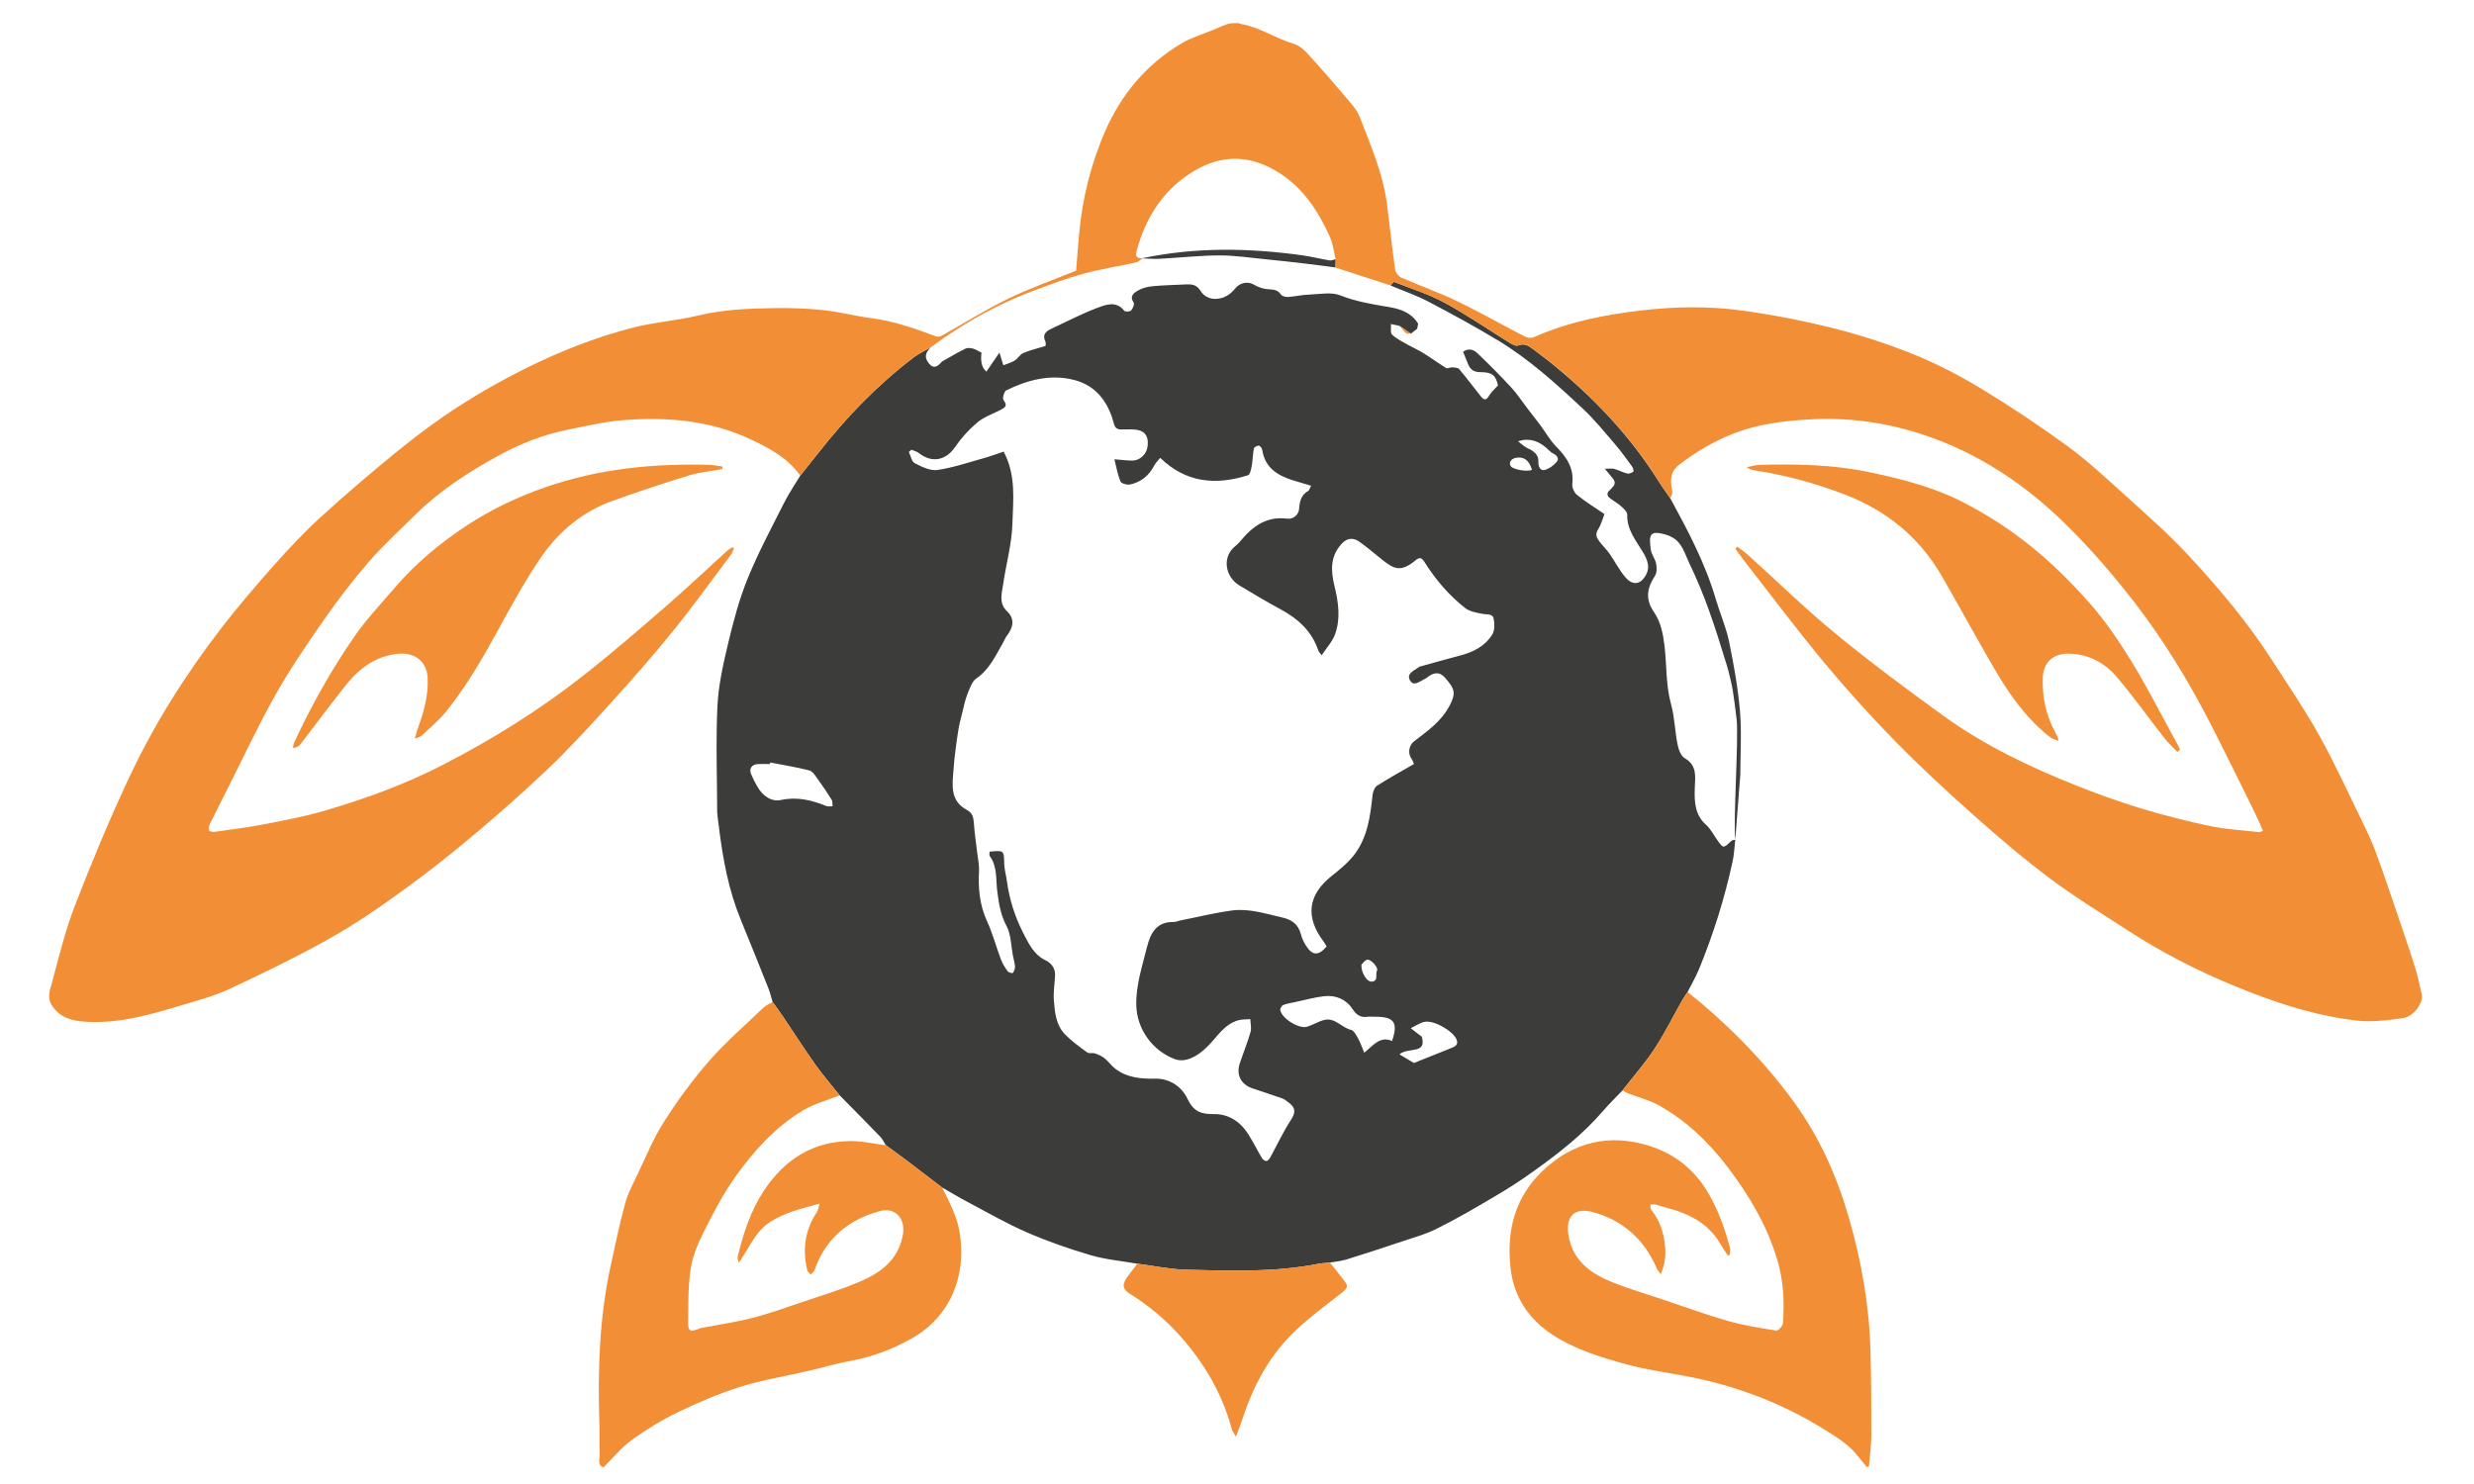 <svg width="45" height="27" viewBox="0 0 45 27" fill="none" xmlns="http://www.w3.org/2000/svg">
<path d="M31.649 12.94C31.612 12.516 31.537 12.094 31.451 11.676C31.396 11.411 31.284 11.157 31.207 10.896C31.017 10.248 30.703 9.657 30.383 9.069C30.317 8.973 30.247 8.88 30.186 8.782C29.648 7.918 28.955 7.195 28.163 6.563C28.072 6.491 27.978 6.424 27.887 6.353C27.804 6.289 27.727 6.239 27.61 6.287C27.572 6.302 27.501 6.261 27.453 6.232C27.061 5.99 26.682 5.727 26.278 5.508C25.989 5.351 25.669 5.251 25.36 5.13C25.351 5.126 25.329 5.152 25.31 5.175C25.307 5.178 25.304 5.182 25.301 5.185C25.298 5.188 25.295 5.191 25.292 5.194C25.524 5.292 25.765 5.374 25.987 5.491C26.411 5.713 26.832 5.943 27.242 6.19C27.813 6.534 28.306 6.983 28.79 7.435C29.003 7.634 29.187 7.863 29.378 8.085C29.488 8.212 29.586 8.35 29.685 8.486C29.704 8.512 29.72 8.573 29.709 8.581C29.679 8.604 29.63 8.623 29.596 8.615C29.516 8.595 29.442 8.553 29.362 8.531C29.319 8.519 29.27 8.529 29.191 8.529C29.236 8.584 29.258 8.613 29.282 8.64C29.3 8.661 29.316 8.679 29.328 8.695C29.331 8.699 29.334 8.702 29.335 8.705C29.348 8.721 29.357 8.736 29.362 8.749C29.364 8.754 29.366 8.757 29.367 8.761C29.367 8.761 29.367 8.762 29.367 8.762C29.368 8.766 29.369 8.769 29.369 8.773V8.774C29.37 8.777 29.37 8.781 29.37 8.784V8.785C29.37 8.788 29.37 8.791 29.369 8.795C29.369 8.796 29.369 8.798 29.368 8.799C29.368 8.803 29.367 8.807 29.365 8.811C29.364 8.815 29.362 8.819 29.36 8.823C29.36 8.823 29.36 8.824 29.36 8.824C29.358 8.828 29.355 8.832 29.353 8.836C29.35 8.84 29.347 8.845 29.343 8.85C29.34 8.854 29.337 8.859 29.332 8.863C29.321 8.878 29.305 8.893 29.288 8.911C29.284 8.915 29.28 8.919 29.275 8.923C29.271 8.927 29.267 8.932 29.262 8.936C29.231 8.966 29.232 9.016 29.263 9.046C29.272 9.054 29.28 9.06 29.289 9.067C29.296 9.073 29.302 9.078 29.309 9.083C29.315 9.087 29.321 9.091 29.326 9.095C29.364 9.122 29.404 9.146 29.442 9.174C29.448 9.178 29.453 9.183 29.459 9.187C29.466 9.193 29.473 9.198 29.479 9.204C29.529 9.248 29.599 9.311 29.598 9.365C29.591 9.632 29.748 9.824 29.875 10.032C29.965 10.179 30.032 10.329 29.915 10.499C29.82 10.638 29.689 10.651 29.56 10.498C29.451 10.369 29.374 10.214 29.277 10.075C29.224 9.999 29.155 9.934 29.099 9.861C29.049 9.794 29.005 9.731 29.067 9.634C29.127 9.539 29.155 9.425 29.183 9.353C28.994 9.224 28.831 9.123 28.683 9.003C28.633 8.963 28.592 8.869 28.599 8.805C28.633 8.516 28.495 8.317 28.305 8.124C28.195 8.013 28.116 7.869 28.022 7.742C27.945 7.639 27.865 7.539 27.787 7.437C27.687 7.307 27.597 7.167 27.486 7.047C27.288 6.832 27.081 6.626 26.871 6.424C26.806 6.363 26.716 6.327 26.612 6.4C26.644 6.479 26.675 6.556 26.706 6.631C26.747 6.73 26.818 6.772 26.928 6.771C27.142 6.771 27.206 6.828 27.247 7.012C27.185 7.082 27.125 7.132 27.088 7.195C27.041 7.276 26.999 7.293 26.939 7.216C26.806 7.049 26.678 6.878 26.541 6.715C26.517 6.687 26.453 6.687 26.408 6.684C26.373 6.682 26.327 6.711 26.305 6.697C26.166 6.611 26.035 6.514 25.896 6.428C25.807 6.372 25.709 6.33 25.617 6.278C25.516 6.22 25.406 6.168 25.322 6.09C25.286 6.056 25.305 5.963 25.3 5.896C25.353 5.907 25.406 5.918 25.459 5.93C25.527 5.977 25.594 6.024 25.662 6.071C25.7 6.041 25.738 6.012 25.776 5.982C25.777 5.982 25.777 5.981 25.777 5.981C25.783 5.949 25.788 5.924 25.795 5.891C25.791 5.885 25.787 5.878 25.783 5.872C25.775 5.86 25.767 5.848 25.758 5.836C25.754 5.832 25.75 5.827 25.747 5.822C25.741 5.815 25.735 5.808 25.729 5.802C25.723 5.795 25.717 5.788 25.711 5.782C25.709 5.781 25.708 5.78 25.707 5.779C25.701 5.773 25.694 5.767 25.688 5.761C25.683 5.757 25.678 5.753 25.673 5.748C25.668 5.744 25.662 5.74 25.657 5.736C25.652 5.732 25.646 5.728 25.641 5.724C25.636 5.72 25.631 5.716 25.625 5.713C25.619 5.709 25.614 5.706 25.608 5.702C25.603 5.699 25.597 5.696 25.591 5.692L25.574 5.682C25.569 5.68 25.563 5.677 25.557 5.674C25.555 5.673 25.553 5.672 25.551 5.671C25.544 5.667 25.537 5.664 25.53 5.661C25.514 5.654 25.498 5.647 25.481 5.641C25.471 5.637 25.46 5.634 25.45 5.63C25.409 5.617 25.367 5.606 25.324 5.598C25.313 5.595 25.301 5.593 25.289 5.591C25.275 5.588 25.261 5.586 25.247 5.583C24.952 5.535 24.663 5.486 24.379 5.374C24.213 5.309 24.001 5.353 23.81 5.36C23.682 5.364 23.556 5.394 23.429 5.403C23.385 5.406 23.32 5.39 23.3 5.36C23.232 5.256 23.134 5.271 23.034 5.259C22.957 5.25 22.878 5.22 22.81 5.18C22.698 5.114 22.555 5.14 22.469 5.247C22.378 5.358 22.267 5.433 22.113 5.438C21.989 5.442 21.89 5.378 21.838 5.294C21.764 5.172 21.67 5.169 21.557 5.175C21.361 5.186 21.164 5.188 20.969 5.207C20.877 5.216 20.778 5.239 20.7 5.285C20.629 5.325 20.538 5.385 20.62 5.505C20.639 5.532 20.606 5.614 20.574 5.649C20.553 5.672 20.465 5.675 20.449 5.654C20.302 5.468 20.115 5.543 19.96 5.601C19.673 5.709 19.399 5.853 19.12 5.983C19.02 6.029 18.955 6.092 19.015 6.214C19.028 6.242 19.017 6.281 19.017 6.295C18.876 6.338 18.74 6.369 18.614 6.422C18.553 6.448 18.515 6.523 18.457 6.559C18.397 6.597 18.325 6.616 18.25 6.646C18.226 6.567 18.209 6.514 18.179 6.415C18.091 6.544 18.017 6.651 17.942 6.761C17.861 6.695 17.831 6.58 17.853 6.416C17.799 6.389 17.75 6.357 17.697 6.342C17.653 6.331 17.596 6.325 17.558 6.344C17.522 6.362 17.488 6.38 17.453 6.399C17.44 6.405 17.427 6.412 17.415 6.419C17.409 6.422 17.404 6.425 17.398 6.428C17.376 6.441 17.354 6.453 17.331 6.466C17.269 6.501 17.206 6.537 17.144 6.572C17.142 6.573 17.14 6.574 17.138 6.576C17.137 6.576 17.137 6.576 17.137 6.576C17.137 6.576 17.136 6.576 17.136 6.577C17.134 6.578 17.133 6.579 17.132 6.58C17.06 6.664 16.987 6.726 16.891 6.606C16.802 6.495 16.842 6.404 16.931 6.319C16.914 6.329 16.896 6.339 16.878 6.349C16.856 6.361 16.833 6.373 16.811 6.385C16.744 6.421 16.677 6.458 16.617 6.504C15.963 7.002 15.396 7.587 14.891 8.233C14.78 8.375 14.667 8.515 14.555 8.655C14.455 8.821 14.346 8.982 14.259 9.154C14.032 9.606 13.792 10.053 13.602 10.52C13.448 10.896 13.343 11.294 13.248 11.689C13.158 12.068 13.069 12.455 13.05 12.841C13.038 13.087 13.034 13.334 13.034 13.58C13.034 13.724 13.036 13.867 13.037 14.011C13.038 14.081 13.039 14.151 13.04 14.222C13.042 14.401 13.045 14.58 13.045 14.759V14.793C13.045 14.793 13.046 14.794 13.046 14.794C13.049 14.8 13.052 14.806 13.053 14.812C13.054 14.815 13.05 14.818 13.048 14.821C13.056 14.888 13.065 14.955 13.073 15.023C13.076 15.029 13.08 15.036 13.082 15.043C13.083 15.045 13.079 15.049 13.077 15.052C13.148 15.625 13.251 16.19 13.472 16.729C13.643 17.145 13.81 17.562 13.976 17.98C14.009 18.061 14.028 18.147 14.053 18.231C14.117 18.32 14.184 18.408 14.245 18.5C14.44 18.789 14.628 19.084 14.83 19.369C14.968 19.563 15.125 19.743 15.273 19.929C15.518 20.178 15.764 20.425 16.006 20.676C16.021 20.691 16.034 20.708 16.045 20.725C16.049 20.731 16.053 20.737 16.057 20.743C16.064 20.753 16.07 20.764 16.076 20.774C16.084 20.789 16.093 20.803 16.101 20.817C16.105 20.824 16.11 20.83 16.114 20.837C16.247 20.935 16.381 21.03 16.513 21.13C16.721 21.287 16.928 21.446 17.135 21.605C17.288 21.692 17.437 21.783 17.593 21.865C17.952 22.055 18.306 22.26 18.678 22.422C19.053 22.585 19.443 22.721 19.835 22.836C20.11 22.917 20.402 22.942 20.685 22.992C20.983 23.03 21.28 23.094 21.579 23.102C22.379 23.123 23.182 23.151 23.976 22.995C24.046 22.982 24.117 22.979 24.189 22.972C24.291 22.953 24.396 22.944 24.495 22.914C24.835 22.808 25.173 22.697 25.51 22.584C25.717 22.515 25.931 22.456 26.126 22.359C26.508 22.169 26.877 21.953 27.243 21.735C27.461 21.606 27.673 21.468 27.878 21.321C28.34 20.991 28.789 20.645 29.161 20.209C29.272 20.081 29.394 19.963 29.511 19.84C29.706 19.59 29.918 19.35 30.092 19.086C30.281 18.799 30.434 18.488 30.604 18.189C30.631 18.14 30.665 18.095 30.696 18.049C30.705 18.031 30.714 18.013 30.723 17.996C30.788 17.871 30.857 17.747 30.91 17.617C31.168 16.986 31.371 16.337 31.515 15.671C31.543 15.543 31.548 15.409 31.563 15.278C31.51 15.283 31.493 15.297 31.477 15.313C31.349 15.435 31.344 15.435 31.242 15.293C31.174 15.197 31.119 15.086 31.034 15.009C30.828 14.826 30.819 14.593 30.826 14.349C30.832 14.143 30.88 13.931 30.642 13.793C30.572 13.752 30.53 13.63 30.512 13.538C30.464 13.3 30.461 13.05 30.396 12.818C30.298 12.465 30.318 12.105 30.276 11.749C30.249 11.532 30.211 11.322 30.083 11.134C29.929 10.909 29.949 10.713 30.104 10.473C30.14 10.417 30.137 10.323 30.123 10.253C30.105 10.163 30.035 10.082 30.025 9.992C29.996 9.744 29.99 9.638 30.299 9.727C30.343 9.739 30.387 9.758 30.426 9.781C30.602 9.885 30.647 10.081 30.726 10.245C30.861 10.524 30.98 10.812 31.084 11.103C31.204 11.435 31.307 11.773 31.411 12.11C31.447 12.23 31.495 12.428 31.516 12.552C31.544 12.725 31.565 12.899 31.586 13.074C31.587 13.078 31.587 13.083 31.588 13.087C31.626 13.45 31.523 14.944 31.563 15.278L31.655 14.091C31.655 13.957 31.659 13.823 31.661 13.688C31.666 13.438 31.67 13.188 31.649 12.94V12.94ZM15.03 14.665C14.765 14.557 14.497 14.492 14.207 14.555C14.039 14.592 13.875 14.489 13.771 14.304C13.729 14.232 13.692 14.157 13.66 14.079C13.621 13.982 13.677 13.906 13.787 13.902C13.86 13.898 13.932 13.901 14.005 13.901C14.007 13.892 14.009 13.882 14.01 13.873C14.248 13.919 14.488 13.957 14.722 14.018C14.783 14.034 14.831 14.115 14.874 14.175C14.963 14.297 15.048 14.422 15.127 14.55C15.146 14.581 15.139 14.629 15.144 14.669C15.106 14.668 15.063 14.678 15.03 14.665ZM25.32 18.94C25.1 18.843 24.979 19.021 24.815 19.153C24.773 19.053 24.744 18.969 24.702 18.892C24.669 18.834 24.627 18.75 24.576 18.738C24.403 18.699 24.284 18.509 24.088 18.557C23.98 18.583 23.882 18.648 23.776 18.68C23.625 18.726 23.308 18.526 23.287 18.375C23.283 18.346 23.316 18.294 23.343 18.284C23.413 18.257 23.488 18.247 23.562 18.231C23.736 18.195 23.908 18.145 24.084 18.125C24.295 18.102 24.483 18.178 24.601 18.358C24.671 18.464 24.744 18.517 24.869 18.5C24.916 18.494 24.965 18.499 25.014 18.499C25.357 18.497 25.436 18.603 25.32 18.94ZM24.762 17.554C24.781 17.536 24.817 17.476 24.866 17.461C24.927 17.442 25.077 17.603 25.047 17.657C25.011 17.724 25.081 17.854 24.946 17.86C24.864 17.863 24.76 17.706 24.762 17.554ZM26.381 19.075C26.165 19.16 25.95 19.247 25.718 19.34C25.653 19.3 25.563 19.247 25.455 19.183C25.612 19.046 25.957 19.189 25.861 18.862C25.794 18.81 25.727 18.759 25.66 18.707C25.745 18.667 25.827 18.607 25.917 18.591C26.086 18.559 26.432 18.759 26.494 18.914C26.535 19.014 26.457 19.045 26.381 19.075ZM27.144 11.542C27.015 11.753 26.804 11.862 26.567 11.924C26.318 11.99 26.07 12.06 25.822 12.129C25.809 12.133 25.798 12.144 25.787 12.152C25.706 12.208 25.581 12.262 25.646 12.377C25.713 12.496 25.816 12.4 25.899 12.362C25.933 12.347 25.963 12.322 25.994 12.3C26.099 12.229 26.192 12.227 26.283 12.33C26.465 12.534 26.483 12.613 26.37 12.833C26.221 13.12 25.97 13.298 25.725 13.484C25.624 13.561 25.602 13.705 25.676 13.809C25.679 13.812 25.681 13.816 25.684 13.82C25.689 13.828 25.694 13.837 25.697 13.846C25.699 13.85 25.701 13.855 25.703 13.859C25.704 13.864 25.706 13.868 25.708 13.873C25.711 13.88 25.713 13.887 25.715 13.893C25.716 13.895 25.717 13.898 25.718 13.901C25.485 14.036 25.262 14.158 25.049 14.294C25.003 14.323 24.973 14.403 24.966 14.462C24.925 14.843 24.878 15.225 24.641 15.54C24.525 15.694 24.368 15.821 24.216 15.942C23.791 16.282 23.735 16.686 24.081 17.139C24.101 17.165 24.115 17.195 24.13 17.221C23.979 17.394 23.872 17.39 23.754 17.204C23.714 17.14 23.68 17.07 23.662 16.998C23.615 16.817 23.499 16.732 23.32 16.692C23.02 16.625 22.722 16.525 22.412 16.565C22.092 16.607 21.776 16.687 21.457 16.75C21.424 16.757 21.392 16.774 21.359 16.774C21.038 16.767 20.928 16.966 20.86 17.242C20.775 17.586 20.661 17.922 20.668 18.283C20.676 18.722 20.962 19.118 21.369 19.27C21.553 19.338 21.77 19.234 21.968 19.036C22.138 18.865 22.267 18.637 22.52 18.564C22.59 18.544 22.668 18.549 22.742 18.542C22.745 18.621 22.767 18.705 22.746 18.777C22.691 18.97 22.614 19.156 22.551 19.347C22.481 19.557 22.573 19.733 22.785 19.803C22.967 19.864 23.149 19.923 23.33 19.987C23.373 20.003 23.41 20.039 23.448 20.067C23.568 20.157 23.567 20.243 23.482 20.374C23.339 20.593 23.228 20.834 23.102 21.064C23.087 21.09 23.057 21.124 23.034 21.124C23.007 21.123 22.969 21.097 22.954 21.071C22.87 20.93 22.797 20.782 22.71 20.643C22.566 20.412 22.351 20.266 22.082 20.27C21.843 20.272 21.709 20.226 21.594 19.982C21.501 19.784 21.284 19.619 21.014 19.625C20.755 19.631 20.501 19.609 20.286 19.445C20.215 19.39 20.162 19.311 20.091 19.255C20.041 19.214 19.978 19.186 19.916 19.166C19.873 19.151 19.81 19.173 19.777 19.149C19.636 19.046 19.492 18.943 19.371 18.818C19.207 18.65 19.186 18.42 19.169 18.201C19.157 18.05 19.184 17.897 19.191 17.745C19.191 17.739 19.191 17.733 19.191 17.727C19.19 17.623 19.128 17.529 19.035 17.481C19.022 17.476 19.01 17.47 18.999 17.463C18.982 17.454 18.965 17.444 18.95 17.434C18.944 17.43 18.938 17.425 18.932 17.421C18.92 17.413 18.909 17.404 18.898 17.395C18.888 17.386 18.877 17.377 18.867 17.368C18.857 17.358 18.847 17.348 18.838 17.338C18.833 17.333 18.828 17.328 18.824 17.323C18.809 17.306 18.796 17.289 18.783 17.272C18.778 17.266 18.774 17.26 18.77 17.254C18.764 17.247 18.759 17.24 18.755 17.232C18.726 17.19 18.7 17.145 18.676 17.098C18.665 17.078 18.654 17.059 18.644 17.038C18.631 17.012 18.618 16.986 18.604 16.959C18.452 16.66 18.359 16.353 18.314 16.025C18.3 15.921 18.269 15.819 18.266 15.716C18.26 15.471 18.265 15.47 18 15.495C18 15.527 17.99 15.558 18.002 15.574C18.144 15.766 18.111 15.996 18.139 16.212C18.167 16.432 18.199 16.642 18.308 16.848C18.391 17.004 18.389 17.205 18.424 17.387C18.437 17.453 18.458 17.518 18.462 17.584C18.464 17.624 18.446 17.669 18.423 17.702C18.417 17.711 18.346 17.695 18.329 17.672C18.281 17.606 18.235 17.534 18.206 17.456C18.118 17.224 18.055 16.98 17.951 16.755C17.817 16.46 17.79 16.158 17.808 15.842C17.813 15.738 17.788 15.631 17.776 15.525C17.755 15.347 17.728 15.168 17.715 14.989C17.707 14.885 17.696 14.795 17.59 14.738C17.266 14.566 17.325 14.263 17.346 13.979C17.35 13.924 17.355 13.868 17.36 13.812C17.363 13.784 17.367 13.756 17.37 13.728C17.373 13.7 17.376 13.673 17.38 13.645C17.392 13.544 17.407 13.443 17.422 13.343C17.423 13.338 17.423 13.333 17.424 13.329C17.425 13.323 17.426 13.318 17.427 13.312C17.443 13.204 17.468 13.098 17.496 12.993C17.5 12.978 17.504 12.963 17.508 12.948C17.509 12.943 17.51 12.938 17.511 12.934C17.517 12.907 17.523 12.881 17.53 12.855C17.533 12.839 17.537 12.824 17.541 12.808C17.556 12.747 17.573 12.685 17.597 12.627C17.639 12.526 17.678 12.399 17.76 12.343C17.996 12.18 18.106 11.934 18.24 11.701C18.266 11.657 18.284 11.607 18.314 11.567C18.429 11.418 18.465 11.263 18.318 11.122C18.161 10.972 18.223 10.799 18.246 10.633C18.299 10.264 18.404 9.898 18.415 9.528C18.428 9.097 18.485 8.65 18.256 8.217C18.145 8.253 18.027 8.298 17.907 8.332C17.623 8.411 17.341 8.508 17.051 8.551C16.921 8.57 16.766 8.492 16.638 8.427C16.582 8.399 16.566 8.293 16.531 8.223C16.546 8.209 16.561 8.196 16.576 8.183C16.619 8.201 16.67 8.21 16.706 8.238C16.968 8.445 17.219 8.359 17.371 8.135C17.483 7.97 17.623 7.816 17.776 7.687C17.894 7.587 18.051 7.534 18.192 7.461C18.269 7.42 18.341 7.39 18.253 7.281C18.229 7.251 18.263 7.122 18.303 7.102C18.693 6.911 19.107 6.802 19.538 6.913C19.936 7.015 20.158 7.315 20.258 7.699C20.285 7.804 20.33 7.815 20.415 7.814C20.519 7.814 20.63 7.803 20.727 7.832C20.87 7.876 20.892 8.004 20.871 8.136C20.85 8.268 20.732 8.377 20.603 8.38C20.503 8.381 20.403 8.366 20.27 8.356C20.307 8.501 20.329 8.637 20.38 8.759C20.396 8.797 20.499 8.826 20.553 8.815C20.753 8.774 20.9 8.652 20.995 8.469C21.022 8.417 21.067 8.376 21.103 8.33C21.576 8.789 22.118 8.83 22.699 8.647C22.737 8.635 22.757 8.539 22.768 8.478C22.787 8.373 22.787 8.265 22.807 8.16C22.811 8.136 22.868 8.106 22.897 8.108C22.921 8.111 22.955 8.156 22.959 8.187C23.008 8.504 23.229 8.647 23.505 8.735C23.613 8.769 23.721 8.799 23.847 8.837C23.826 8.876 23.818 8.92 23.792 8.935C23.786 8.938 23.78 8.941 23.775 8.945C23.769 8.949 23.764 8.952 23.759 8.956C23.754 8.96 23.749 8.964 23.744 8.968C23.74 8.971 23.737 8.974 23.733 8.977C23.719 8.99 23.707 9.005 23.697 9.02C23.693 9.024 23.69 9.029 23.687 9.034C23.687 9.034 23.687 9.034 23.686 9.035C23.683 9.041 23.68 9.047 23.677 9.053C23.675 9.055 23.674 9.057 23.673 9.06C23.67 9.066 23.667 9.073 23.665 9.079C23.66 9.09 23.657 9.1 23.654 9.111C23.652 9.116 23.651 9.122 23.649 9.127C23.648 9.133 23.646 9.139 23.645 9.144C23.644 9.15 23.643 9.155 23.642 9.161C23.64 9.169 23.639 9.177 23.638 9.184C23.637 9.19 23.636 9.195 23.635 9.201C23.634 9.211 23.633 9.22 23.632 9.23C23.631 9.239 23.631 9.249 23.63 9.259C23.619 9.367 23.525 9.448 23.418 9.437C23.416 9.437 23.414 9.437 23.413 9.437C23.393 9.434 23.373 9.432 23.353 9.431C23.314 9.428 23.276 9.429 23.239 9.431C23.23 9.432 23.22 9.433 23.211 9.434C23.201 9.435 23.192 9.436 23.183 9.437C23.176 9.438 23.17 9.439 23.164 9.44C23.151 9.442 23.139 9.445 23.128 9.447C23.121 9.449 23.115 9.45 23.11 9.452C23.101 9.454 23.092 9.456 23.083 9.459C23.074 9.462 23.065 9.464 23.057 9.467C23.048 9.47 23.04 9.473 23.031 9.476C23.023 9.479 23.014 9.482 23.006 9.486C22.995 9.49 22.984 9.495 22.973 9.5C22.962 9.505 22.951 9.511 22.94 9.516C22.926 9.524 22.912 9.531 22.898 9.539C22.877 9.552 22.857 9.565 22.837 9.579C22.817 9.594 22.797 9.609 22.777 9.624C22.77 9.63 22.763 9.636 22.756 9.643C22.749 9.649 22.742 9.655 22.734 9.661C22.727 9.668 22.72 9.674 22.713 9.681C22.678 9.714 22.645 9.749 22.612 9.787C22.568 9.838 22.525 9.892 22.473 9.933C22.223 10.128 22.28 10.49 22.542 10.651C22.793 10.804 23.047 10.952 23.304 11.092C23.619 11.263 23.864 11.49 23.98 11.838C23.987 11.859 24.006 11.876 24.04 11.922C24.128 11.787 24.236 11.673 24.284 11.539C24.389 11.248 24.343 10.948 24.271 10.654C24.204 10.378 24.195 10.115 24.409 9.888C24.51 9.781 24.621 9.782 24.728 9.857C24.878 9.964 25.017 10.086 25.162 10.2C25.362 10.356 25.486 10.415 25.757 10.187C25.831 10.125 25.873 10.166 25.907 10.22C26.109 10.543 26.353 10.83 26.652 11.064C26.735 11.128 26.859 11.148 26.968 11.169C27.046 11.185 27.151 11.159 27.169 11.259C27.186 11.351 27.189 11.469 27.144 11.542ZM27.482 8.485C27.437 8.425 27.478 8.351 27.566 8.331C27.713 8.299 27.814 8.372 27.865 8.547C27.794 8.588 27.527 8.546 27.482 8.485ZM28.318 8.4C28.26 8.469 28.173 8.533 28.088 8.552C28.024 8.566 27.977 8.494 27.982 8.403C27.989 8.273 27.898 8.205 27.785 8.155C27.721 8.127 27.669 8.071 27.612 8.028C27.827 7.96 27.984 8.028 28.125 8.147C28.166 8.181 28.199 8.226 28.245 8.248C28.317 8.282 28.365 8.342 28.318 8.4Z" fill="#3C3C3B"/>
<path d="M43.708 18.524C43.429 18.563 43.139 18.601 42.862 18.568C42.074 18.476 41.328 18.224 40.597 17.92C39.943 17.648 39.316 17.325 38.721 16.94C38.243 16.63 37.755 16.332 37.3 15.992C36.815 15.63 36.353 15.236 35.9 14.833C35.412 14.399 34.931 13.954 34.474 13.488C34.025 13.03 33.593 12.552 33.183 12.059C32.684 11.458 32.216 10.832 31.736 10.216C31.676 10.14 31.621 10.061 31.564 9.983C31.576 9.971 31.588 9.958 31.601 9.946C31.668 9.998 31.738 10.046 31.801 10.103C32.332 10.582 32.844 11.083 33.396 11.536C34.022 12.05 34.674 12.534 35.33 13.01C36.089 13.56 36.93 13.961 37.799 14.305C38.174 14.453 38.555 14.591 38.941 14.708C39.357 14.833 39.779 14.941 40.204 15.03C40.492 15.09 40.791 15.105 41.085 15.139C41.102 15.14 41.121 15.13 41.162 15.119C41.112 15.005 41.069 14.898 41.017 14.794C40.744 14.241 40.474 13.687 40.192 13.139C39.801 12.379 39.354 11.648 38.833 10.971C38.451 10.476 38.038 9.997 37.593 9.557C36.849 8.822 35.992 8.244 34.989 7.911C34.308 7.685 33.606 7.587 32.889 7.632C32.442 7.66 31.998 7.713 31.576 7.871C31.202 8.012 30.86 8.211 30.543 8.456C30.365 8.593 30.382 8.76 30.418 8.945C30.423 8.97 30.411 8.998 30.399 9.026C30.393 9.04 30.387 9.054 30.383 9.068C30.317 8.972 30.247 8.879 30.186 8.781C29.648 7.917 28.955 7.194 28.163 6.562C28.073 6.49 27.978 6.423 27.887 6.352C27.805 6.288 27.727 6.238 27.611 6.286C27.572 6.302 27.501 6.26 27.454 6.231C27.062 5.989 26.682 5.726 26.278 5.507C25.989 5.35 25.669 5.25 25.36 5.129C25.351 5.126 25.33 5.151 25.31 5.174C25.307 5.177 25.304 5.181 25.301 5.184C25.298 5.187 25.295 5.19 25.293 5.193C24.958 5.084 24.623 4.975 24.288 4.867C24.29 4.817 24.292 4.767 24.294 4.717C24.26 4.58 24.246 4.434 24.189 4.308C23.972 3.831 23.695 3.402 23.227 3.12C22.724 2.817 22.225 2.813 21.729 3.105C21.17 3.434 20.845 3.941 20.676 4.559C20.646 4.668 20.678 4.701 20.78 4.698L20.781 4.702C20.742 4.727 20.706 4.766 20.663 4.775C20.346 4.845 20.023 4.894 19.71 4.979C19.41 5.061 19.117 5.171 18.825 5.28C18.801 5.289 18.777 5.298 18.753 5.307C18.729 5.316 18.705 5.325 18.682 5.335C18.624 5.357 18.566 5.381 18.509 5.406C18.473 5.421 18.436 5.437 18.4 5.453C18.377 5.463 18.354 5.474 18.331 5.484C18.239 5.527 18.148 5.571 18.058 5.617C18.035 5.629 18.013 5.64 17.99 5.652C17.968 5.664 17.945 5.675 17.923 5.687C17.901 5.699 17.879 5.711 17.856 5.724C17.849 5.728 17.841 5.732 17.834 5.736C17.797 5.756 17.761 5.777 17.724 5.798C17.686 5.82 17.648 5.842 17.611 5.864C17.608 5.866 17.605 5.868 17.602 5.87C17.565 5.892 17.528 5.914 17.492 5.937C17.454 5.96 17.416 5.984 17.378 6.009C17.34 6.033 17.302 6.058 17.265 6.083C17.19 6.134 17.115 6.185 17.042 6.238C17.005 6.264 16.968 6.291 16.932 6.318C16.914 6.328 16.896 6.338 16.878 6.348C16.856 6.36 16.834 6.372 16.812 6.384C16.744 6.42 16.678 6.457 16.618 6.503C15.964 7.001 15.397 7.586 14.891 8.232C14.78 8.374 14.667 8.514 14.555 8.654C14.328 8.329 13.99 8.151 13.646 7.99C12.925 7.652 12.156 7.585 11.376 7.641C11.024 7.665 10.676 7.748 10.329 7.818C9.885 7.906 9.467 8.071 9.072 8.287C8.532 8.582 8.015 8.914 7.573 9.347C7.281 9.634 6.978 9.912 6.71 10.22C6.416 10.559 6.143 10.918 5.886 11.286C5.576 11.731 5.269 12.182 5.004 12.654C4.681 13.23 4.402 13.831 4.103 14.422C4.008 14.611 3.911 14.8 3.818 14.991C3.801 15.027 3.794 15.076 3.805 15.112C3.81 15.128 3.872 15.138 3.906 15.134C4.204 15.091 4.504 15.055 4.8 14.998C5.171 14.926 5.543 14.856 5.905 14.75C6.64 14.534 7.362 14.273 8.045 13.921C8.959 13.452 9.828 12.909 10.634 12.273C11.145 11.87 11.637 11.443 12.129 11.017C12.5 10.695 12.855 10.358 13.219 10.028C13.249 10 13.286 9.98 13.321 9.956C13.331 9.964 13.341 9.971 13.351 9.979C13.331 10.02 13.316 10.066 13.288 10.103C12.934 10.574 12.589 11.053 12.218 11.51C11.851 11.962 11.465 12.4 11.072 12.832C10.698 13.243 10.321 13.656 9.916 14.037C9.402 14.521 8.869 14.987 8.323 15.435C8.196 15.539 8.066 15.642 7.936 15.743C7.889 15.78 7.841 15.817 7.793 15.854C7.733 15.899 7.673 15.945 7.613 15.99C7.553 16.035 7.493 16.079 7.432 16.124C7.377 16.164 7.321 16.205 7.266 16.245C7.246 16.259 7.227 16.273 7.208 16.286C7.164 16.318 7.121 16.349 7.077 16.38C7.029 16.414 6.981 16.448 6.933 16.482C6.916 16.494 6.899 16.505 6.882 16.517C6.717 16.633 6.548 16.743 6.376 16.849C6.337 16.873 6.298 16.897 6.259 16.921C6.245 16.93 6.23 16.939 6.215 16.947C6.19 16.962 6.165 16.977 6.139 16.992C6.113 17.008 6.086 17.023 6.059 17.038C6.043 17.048 6.028 17.057 6.012 17.065C5.98 17.084 5.949 17.102 5.917 17.119C5.902 17.128 5.887 17.136 5.871 17.144C5.835 17.165 5.799 17.184 5.762 17.204C5.703 17.235 5.644 17.267 5.585 17.298C5.537 17.323 5.489 17.349 5.441 17.373C5.332 17.43 5.222 17.486 5.112 17.541C5.064 17.565 5.016 17.589 4.968 17.612C4.702 17.744 4.433 17.872 4.163 17.998C3.916 18.112 3.649 18.187 3.386 18.265C2.791 18.444 2.194 18.629 1.563 18.59C1.328 18.576 1.099 18.527 0.948 18.3C0.85 18.152 0.907 18.017 0.943 17.886C1.071 17.414 1.185 16.936 1.361 16.481C1.661 15.704 1.981 14.933 2.334 14.178C2.793 13.197 3.367 12.279 4.031 11.421C4.331 11.033 4.65 10.658 4.977 10.291C5.249 9.985 5.53 9.685 5.831 9.41C6.29 8.992 6.763 8.587 7.245 8.196C7.6 7.908 7.969 7.634 8.352 7.387C8.738 7.138 9.141 6.911 9.552 6.706C10.189 6.39 10.851 6.128 11.542 5.954C11.922 5.858 12.319 5.833 12.701 5.74C13.151 5.631 13.606 5.614 14.063 5.606C14.366 5.6 14.672 5.611 14.974 5.642C15.266 5.673 15.553 5.75 15.845 5.788C16.258 5.841 16.644 5.977 17.029 6.122C17.058 6.133 17.104 6.123 17.133 6.106C17.532 5.883 17.921 5.636 18.332 5.437C18.739 5.24 19.169 5.089 19.574 4.924C19.592 4.7 19.608 4.467 19.63 4.234C19.691 3.594 19.846 2.975 20.102 2.387C20.397 1.713 20.856 1.165 21.495 0.787C21.671 0.682 21.875 0.623 22.066 0.544C22.157 0.506 22.247 0.463 22.341 0.434C22.395 0.417 22.456 0.422 22.514 0.421C22.537 0.42 22.559 0.434 22.582 0.438C22.922 0.499 23.207 0.702 23.534 0.798C23.624 0.825 23.71 0.895 23.775 0.966C24.014 1.227 24.246 1.493 24.474 1.763C24.57 1.877 24.68 1.992 24.732 2.127C24.932 2.646 25.157 3.16 25.229 3.719C25.256 3.933 25.281 4.148 25.306 4.362C25.314 4.422 25.32 4.481 25.328 4.54C25.343 4.66 25.358 4.78 25.375 4.899C25.375 4.903 25.376 4.906 25.377 4.91C25.377 4.913 25.378 4.916 25.379 4.919C25.392 4.96 25.424 5.005 25.459 5.033C25.463 5.035 25.466 5.038 25.47 5.04C25.477 5.045 25.483 5.048 25.49 5.051C25.826 5.199 26.174 5.32 26.503 5.479C26.582 5.517 26.661 5.556 26.739 5.596C27.077 5.768 27.409 5.955 27.746 6.128C27.753 6.132 27.76 6.134 27.767 6.137C27.773 6.138 27.778 6.14 27.784 6.141C27.824 6.15 27.872 6.147 27.906 6.132C28.526 5.858 29.182 5.726 29.849 5.649C30.465 5.576 31.087 5.567 31.701 5.652C32.267 5.73 32.832 5.841 33.386 5.982C33.878 6.106 34.364 6.267 34.834 6.458C35.253 6.63 35.66 6.842 36.048 7.078C36.582 7.403 37.104 7.75 37.609 8.119C37.97 8.383 38.3 8.691 38.633 8.992C39.018 9.341 39.411 9.684 39.767 10.063C40.345 10.68 40.889 11.328 41.346 12.041C41.633 12.487 41.933 12.927 42.19 13.39C42.469 13.893 42.708 14.418 42.961 14.935C43.045 15.108 43.13 15.282 43.197 15.461C43.327 15.808 43.444 16.159 43.564 16.509C43.684 16.861 43.805 17.212 43.917 17.566C43.973 17.74 44.013 17.92 44.051 18.099C44.082 18.244 43.9 18.497 43.708 18.524Z" fill="#F28F36"/>
<path d="M34.037 26.125C34.037 26.309 34.009 26.493 33.994 26.677C33.981 26.683 33.969 26.688 33.956 26.693C33.955 26.692 33.955 26.691 33.954 26.69C33.905 26.63 33.854 26.571 33.807 26.509C33.636 26.284 33.399 26.141 33.164 25.996C32.416 25.534 31.608 25.225 30.747 25.053C30.364 24.977 29.973 24.929 29.597 24.826C29.13 24.699 28.662 24.558 28.249 24.291C27.802 24.001 27.531 23.593 27.474 23.057C27.401 22.385 27.558 21.78 28.059 21.303C28.615 20.772 29.281 20.618 30.009 20.851C30.461 20.995 30.822 21.279 31.07 21.703C31.257 22.021 31.375 22.359 31.468 22.71C31.478 22.747 31.466 22.791 31.464 22.831C31.451 22.834 31.439 22.838 31.427 22.841C31.381 22.771 31.334 22.702 31.291 22.63C31.071 22.253 30.716 22.078 30.313 21.974C30.244 21.956 30.177 21.931 30.108 21.915C30.081 21.908 30.05 21.916 30.02 21.916C30.023 21.947 30.013 21.986 30.029 22.005C30.191 22.202 30.265 22.432 30.287 22.681C30.302 22.842 30.285 23 30.207 23.184C30.169 23.127 30.145 23.101 30.132 23.07C29.907 22.552 29.526 22.207 28.981 22.055C28.64 21.959 28.472 22.129 28.529 22.474C28.602 22.919 28.909 23.156 29.287 23.312C29.606 23.444 29.94 23.541 30.268 23.651C30.655 23.781 31.039 23.922 31.432 24.034C31.718 24.115 32.015 24.162 32.309 24.208C32.343 24.214 32.426 24.125 32.43 24.076C32.459 23.691 32.441 23.31 32.331 22.935C32.149 22.311 31.824 21.763 31.438 21.252C31.09 20.791 30.675 20.389 30.164 20.106C29.995 20.013 29.8 19.966 29.618 19.896C29.581 19.882 29.547 19.858 29.511 19.839C29.706 19.588 29.918 19.349 30.092 19.085C30.281 18.798 30.434 18.487 30.604 18.188C30.631 18.139 30.665 18.094 30.696 18.048H30.696C31.014 18.302 31.316 18.57 31.601 18.854C31.969 19.22 32.308 19.611 32.618 20.033C33.089 20.676 33.408 21.39 33.628 22.15C33.856 22.938 33.999 23.742 34.022 24.563C34.036 25.084 34.039 25.604 34.037 26.125Z" fill="#F28F36"/>
<path d="M16.584 24.351C16.229 24.551 15.861 24.689 15.462 24.762C15.209 24.808 14.961 24.883 14.71 24.941C14.296 25.037 13.873 25.105 13.468 25.231C13.078 25.353 12.698 25.516 12.33 25.694C12.036 25.836 11.753 26.01 11.489 26.201C11.302 26.336 11.154 26.523 10.977 26.698C10.854 26.658 10.914 26.532 10.908 26.439C10.898 26.258 10.908 26.075 10.902 25.894C10.871 24.934 10.901 23.978 11.106 23.036C11.189 22.653 11.269 22.269 11.372 21.891C11.421 21.71 11.514 21.54 11.595 21.369C11.749 21.048 11.884 20.712 12.075 20.413C12.321 20.027 12.593 19.653 12.894 19.308C13.198 18.96 13.551 18.655 13.885 18.334C13.931 18.29 13.996 18.264 14.052 18.23C14.116 18.32 14.183 18.408 14.244 18.499C14.44 18.788 14.627 19.084 14.829 19.368C14.967 19.562 15.124 19.742 15.273 19.929C15.052 20.017 14.815 20.08 14.613 20.199C14.103 20.501 13.713 20.94 13.373 21.414C13.157 21.716 12.984 22.051 12.816 22.383C12.706 22.601 12.603 22.834 12.565 23.072C12.513 23.388 12.522 23.714 12.516 24.036C12.512 24.226 12.55 24.243 12.73 24.168C12.757 24.157 12.786 24.156 12.814 24.151C13.106 24.094 13.402 24.052 13.689 23.978C13.981 23.903 14.266 23.8 14.552 23.703C14.915 23.58 15.283 23.47 15.635 23.32C15.659 23.31 15.683 23.299 15.707 23.288C15.722 23.281 15.736 23.274 15.751 23.267C15.768 23.259 15.785 23.251 15.802 23.242C15.805 23.24 15.808 23.239 15.811 23.237C15.828 23.228 15.845 23.219 15.861 23.21C15.878 23.2 15.894 23.191 15.91 23.181C15.912 23.18 15.913 23.179 15.914 23.178C15.929 23.169 15.944 23.16 15.959 23.15C15.964 23.147 15.969 23.143 15.973 23.14C15.987 23.131 16.001 23.121 16.015 23.111C16.015 23.11 16.016 23.11 16.016 23.11C16.032 23.098 16.048 23.086 16.063 23.073C16.091 23.051 16.118 23.027 16.143 23.002C16.152 22.993 16.16 22.985 16.169 22.976C16.179 22.965 16.189 22.954 16.198 22.943C16.205 22.935 16.211 22.928 16.218 22.92C16.219 22.918 16.221 22.916 16.223 22.914C16.229 22.905 16.236 22.897 16.242 22.889C16.248 22.88 16.255 22.871 16.261 22.862C16.276 22.842 16.289 22.821 16.302 22.799C16.304 22.795 16.307 22.79 16.31 22.785C16.32 22.768 16.329 22.75 16.337 22.732C16.341 22.725 16.344 22.718 16.347 22.71C16.35 22.705 16.353 22.698 16.355 22.693C16.359 22.684 16.362 22.676 16.366 22.667C16.376 22.64 16.386 22.613 16.394 22.584C16.398 22.572 16.401 22.559 16.404 22.546C16.406 22.54 16.408 22.533 16.409 22.527C16.412 22.517 16.414 22.507 16.416 22.497C16.419 22.483 16.422 22.469 16.424 22.454C16.425 22.449 16.426 22.443 16.427 22.437C16.45 22.256 16.38 22.11 16.253 22.049C16.25 22.048 16.248 22.047 16.245 22.046C16.177 22.016 16.092 22.01 15.997 22.037C15.993 22.038 15.989 22.038 15.986 22.04C15.979 22.041 15.973 22.043 15.966 22.045C15.914 22.061 15.863 22.077 15.814 22.096C15.797 22.102 15.781 22.108 15.765 22.114C15.733 22.127 15.701 22.141 15.67 22.155C15.654 22.163 15.639 22.17 15.624 22.177C15.572 22.204 15.522 22.231 15.474 22.262C15.462 22.269 15.451 22.277 15.439 22.284C15.406 22.306 15.373 22.33 15.341 22.355C15.33 22.364 15.319 22.372 15.309 22.381C15.306 22.383 15.303 22.386 15.3 22.389C15.293 22.394 15.286 22.4 15.279 22.406C15.276 22.408 15.274 22.411 15.271 22.413C15.269 22.415 15.267 22.417 15.265 22.419C15.264 22.419 15.264 22.42 15.263 22.421C15.259 22.424 15.255 22.427 15.252 22.431C15.219 22.46 15.187 22.492 15.156 22.526C15.148 22.534 15.141 22.543 15.133 22.552C15.119 22.567 15.106 22.583 15.093 22.599C15.083 22.611 15.074 22.624 15.064 22.636C15.05 22.655 15.036 22.675 15.022 22.695C15.016 22.704 15.009 22.713 15.003 22.723C15.001 22.725 14.999 22.728 14.998 22.731C14.989 22.744 14.98 22.758 14.972 22.772C14.964 22.785 14.956 22.799 14.949 22.812C14.945 22.819 14.941 22.826 14.937 22.833C14.933 22.841 14.928 22.85 14.924 22.858C14.915 22.874 14.907 22.89 14.9 22.906C14.896 22.913 14.893 22.92 14.89 22.927C14.886 22.934 14.883 22.941 14.88 22.948C14.874 22.961 14.868 22.974 14.863 22.988C14.857 23 14.852 23.013 14.847 23.025C14.846 23.028 14.845 23.03 14.844 23.033C14.839 23.044 14.835 23.057 14.831 23.069C14.825 23.082 14.82 23.096 14.815 23.11C14.805 23.141 14.768 23.163 14.743 23.189C14.722 23.161 14.689 23.136 14.682 23.106C14.596 22.732 14.639 22.379 14.858 22.055C14.882 22.019 14.886 21.969 14.909 21.898C14.576 21.99 14.279 22.06 14.013 22.229C13.74 22.402 13.631 22.701 13.438 22.976C13.425 22.916 13.412 22.893 13.416 22.875C13.517 22.454 13.647 22.042 13.885 21.678C14.257 21.108 14.774 20.765 15.474 20.761H15.483C15.501 20.761 15.519 20.761 15.536 20.762C15.554 20.763 15.572 20.764 15.591 20.765C15.607 20.766 15.623 20.767 15.639 20.769C15.641 20.769 15.643 20.769 15.645 20.77C15.659 20.771 15.674 20.773 15.689 20.774C15.698 20.776 15.708 20.777 15.718 20.778C15.732 20.78 15.745 20.781 15.758 20.784C15.837 20.794 15.916 20.808 15.995 20.82C16.014 20.823 16.034 20.826 16.054 20.829C16.073 20.831 16.093 20.834 16.113 20.836H16.113C16.246 20.934 16.38 21.03 16.512 21.129C16.72 21.286 16.927 21.445 17.135 21.604C17.27 21.869 17.409 22.133 17.457 22.433C17.58 23.196 17.3 23.948 16.584 24.351Z" fill="#F28F36"/>
<path d="M39.654 13.637C39.637 13.652 39.62 13.667 39.604 13.682C39.524 13.597 39.437 13.517 39.366 13.426C39.078 13.059 38.809 12.678 38.508 12.323C38.287 12.062 37.992 11.9 37.637 11.893C37.344 11.886 37.164 12.05 37.156 12.341C37.146 12.685 37.215 13.016 37.382 13.321C37.398 13.351 37.414 13.381 37.428 13.412C37.434 13.424 37.434 13.439 37.442 13.48C37.382 13.455 37.331 13.444 37.294 13.416C36.906 13.114 36.613 12.726 36.363 12.312C36.001 11.71 35.672 11.088 35.32 10.481C34.913 9.78 34.323 9.294 33.566 9.002C33.038 8.798 32.496 8.649 31.936 8.562C31.903 8.556 31.87 8.549 31.837 8.541C31.824 8.537 31.814 8.526 31.774 8.5C31.864 8.482 31.93 8.46 31.998 8.458C32.67 8.439 33.342 8.452 34.003 8.591C34.576 8.711 35.148 8.857 35.67 9.119C36.102 9.337 36.519 9.604 36.898 9.905C37.294 10.219 37.659 10.579 37.995 10.958C38.284 11.284 38.534 11.651 38.763 12.023C39.049 12.487 39.295 12.975 39.558 13.453C39.592 13.513 39.622 13.575 39.654 13.637Z" fill="#F28F36"/>
<path d="M13.139 8.535C12.936 8.572 12.727 8.59 12.532 8.65C12.065 8.793 11.602 8.947 11.143 9.112C10.596 9.307 10.164 9.67 9.841 10.139C9.546 10.57 9.295 11.032 9.044 11.491C8.769 11.995 8.48 12.489 8.121 12.938C7.99 13.103 7.822 13.239 7.669 13.385C7.647 13.405 7.612 13.411 7.547 13.44C7.57 13.355 7.58 13.303 7.599 13.253C7.708 12.957 7.793 12.658 7.779 12.337C7.766 12.022 7.532 11.868 7.248 11.894C6.836 11.932 6.534 12.159 6.288 12.469C6.008 12.822 5.739 13.184 5.464 13.541C5.437 13.576 5.395 13.6 5.329 13.612C5.336 13.579 5.336 13.543 5.349 13.513C5.661 12.84 6.023 12.193 6.445 11.583C6.666 11.264 6.936 10.977 7.191 10.681C7.57 10.24 8.016 9.871 8.5 9.554C8.937 9.268 9.404 9.045 9.905 8.87C10.886 8.526 11.89 8.429 12.916 8.458C12.99 8.46 13.064 8.478 13.138 8.488C13.138 8.504 13.139 8.519 13.139 8.535Z" fill="#F28F36"/>
<path d="M24.425 23.506C24.141 23.73 23.846 23.944 23.583 24.191C23.112 24.631 22.808 25.18 22.609 25.79C22.576 25.893 22.535 25.993 22.48 26.14C22.44 26.066 22.415 26.035 22.405 26C22.233 25.363 21.912 24.812 21.475 24.318C21.2 24.006 20.887 23.749 20.538 23.53C20.405 23.446 20.409 23.347 20.533 23.195C20.587 23.129 20.635 23.059 20.686 22.992C20.984 23.029 21.281 23.093 21.58 23.101C22.38 23.122 23.183 23.15 23.977 22.994C24.047 22.98 24.118 22.978 24.189 22.971C24.236 23.03 24.284 23.089 24.332 23.149C24.379 23.208 24.426 23.268 24.472 23.329C24.526 23.402 24.491 23.454 24.424 23.506H24.425Z" fill="#F28F36"/>
<path d="M13.054 14.811C13.055 14.813 13.05 14.817 13.048 14.819C13.048 14.818 13.048 14.816 13.048 14.815C13.047 14.807 13.047 14.8 13.046 14.792C13.046 14.793 13.047 14.793 13.047 14.794C13.049 14.8 13.053 14.805 13.054 14.811Z" fill="#F28F36"/>
<path d="M13.081 15.041C13.082 15.043 13.078 15.047 13.076 15.05C13.074 15.04 13.073 15.031 13.072 15.021C13.075 15.028 13.079 15.034 13.081 15.041Z" fill="#F28F36"/>
<path d="M25.66 6.07C25.631 6.068 25.593 6.076 25.575 6.061C25.531 6.023 25.495 5.974 25.457 5.929C25.525 5.976 25.593 6.023 25.66 6.07V6.07Z" fill="#F28F36"/>
<path d="M25.802 5.903C25.793 5.93 25.784 5.956 25.776 5.982C25.785 5.955 25.793 5.929 25.802 5.903Z" fill="#F28F36"/>
<path d="M24.293 4.716C24.291 4.766 24.289 4.816 24.287 4.866C24.109 4.843 23.93 4.818 23.752 4.797C23.502 4.768 23.252 4.739 23.001 4.715C22.726 4.688 22.451 4.646 22.176 4.647C21.816 4.649 21.456 4.689 21.095 4.708C20.991 4.714 20.886 4.704 20.781 4.702L20.779 4.698C21.744 4.494 22.714 4.51 23.685 4.645C23.853 4.668 24.018 4.71 24.185 4.738C24.219 4.743 24.257 4.724 24.293 4.716Z" fill="#3C3C3B"/>
</svg>
